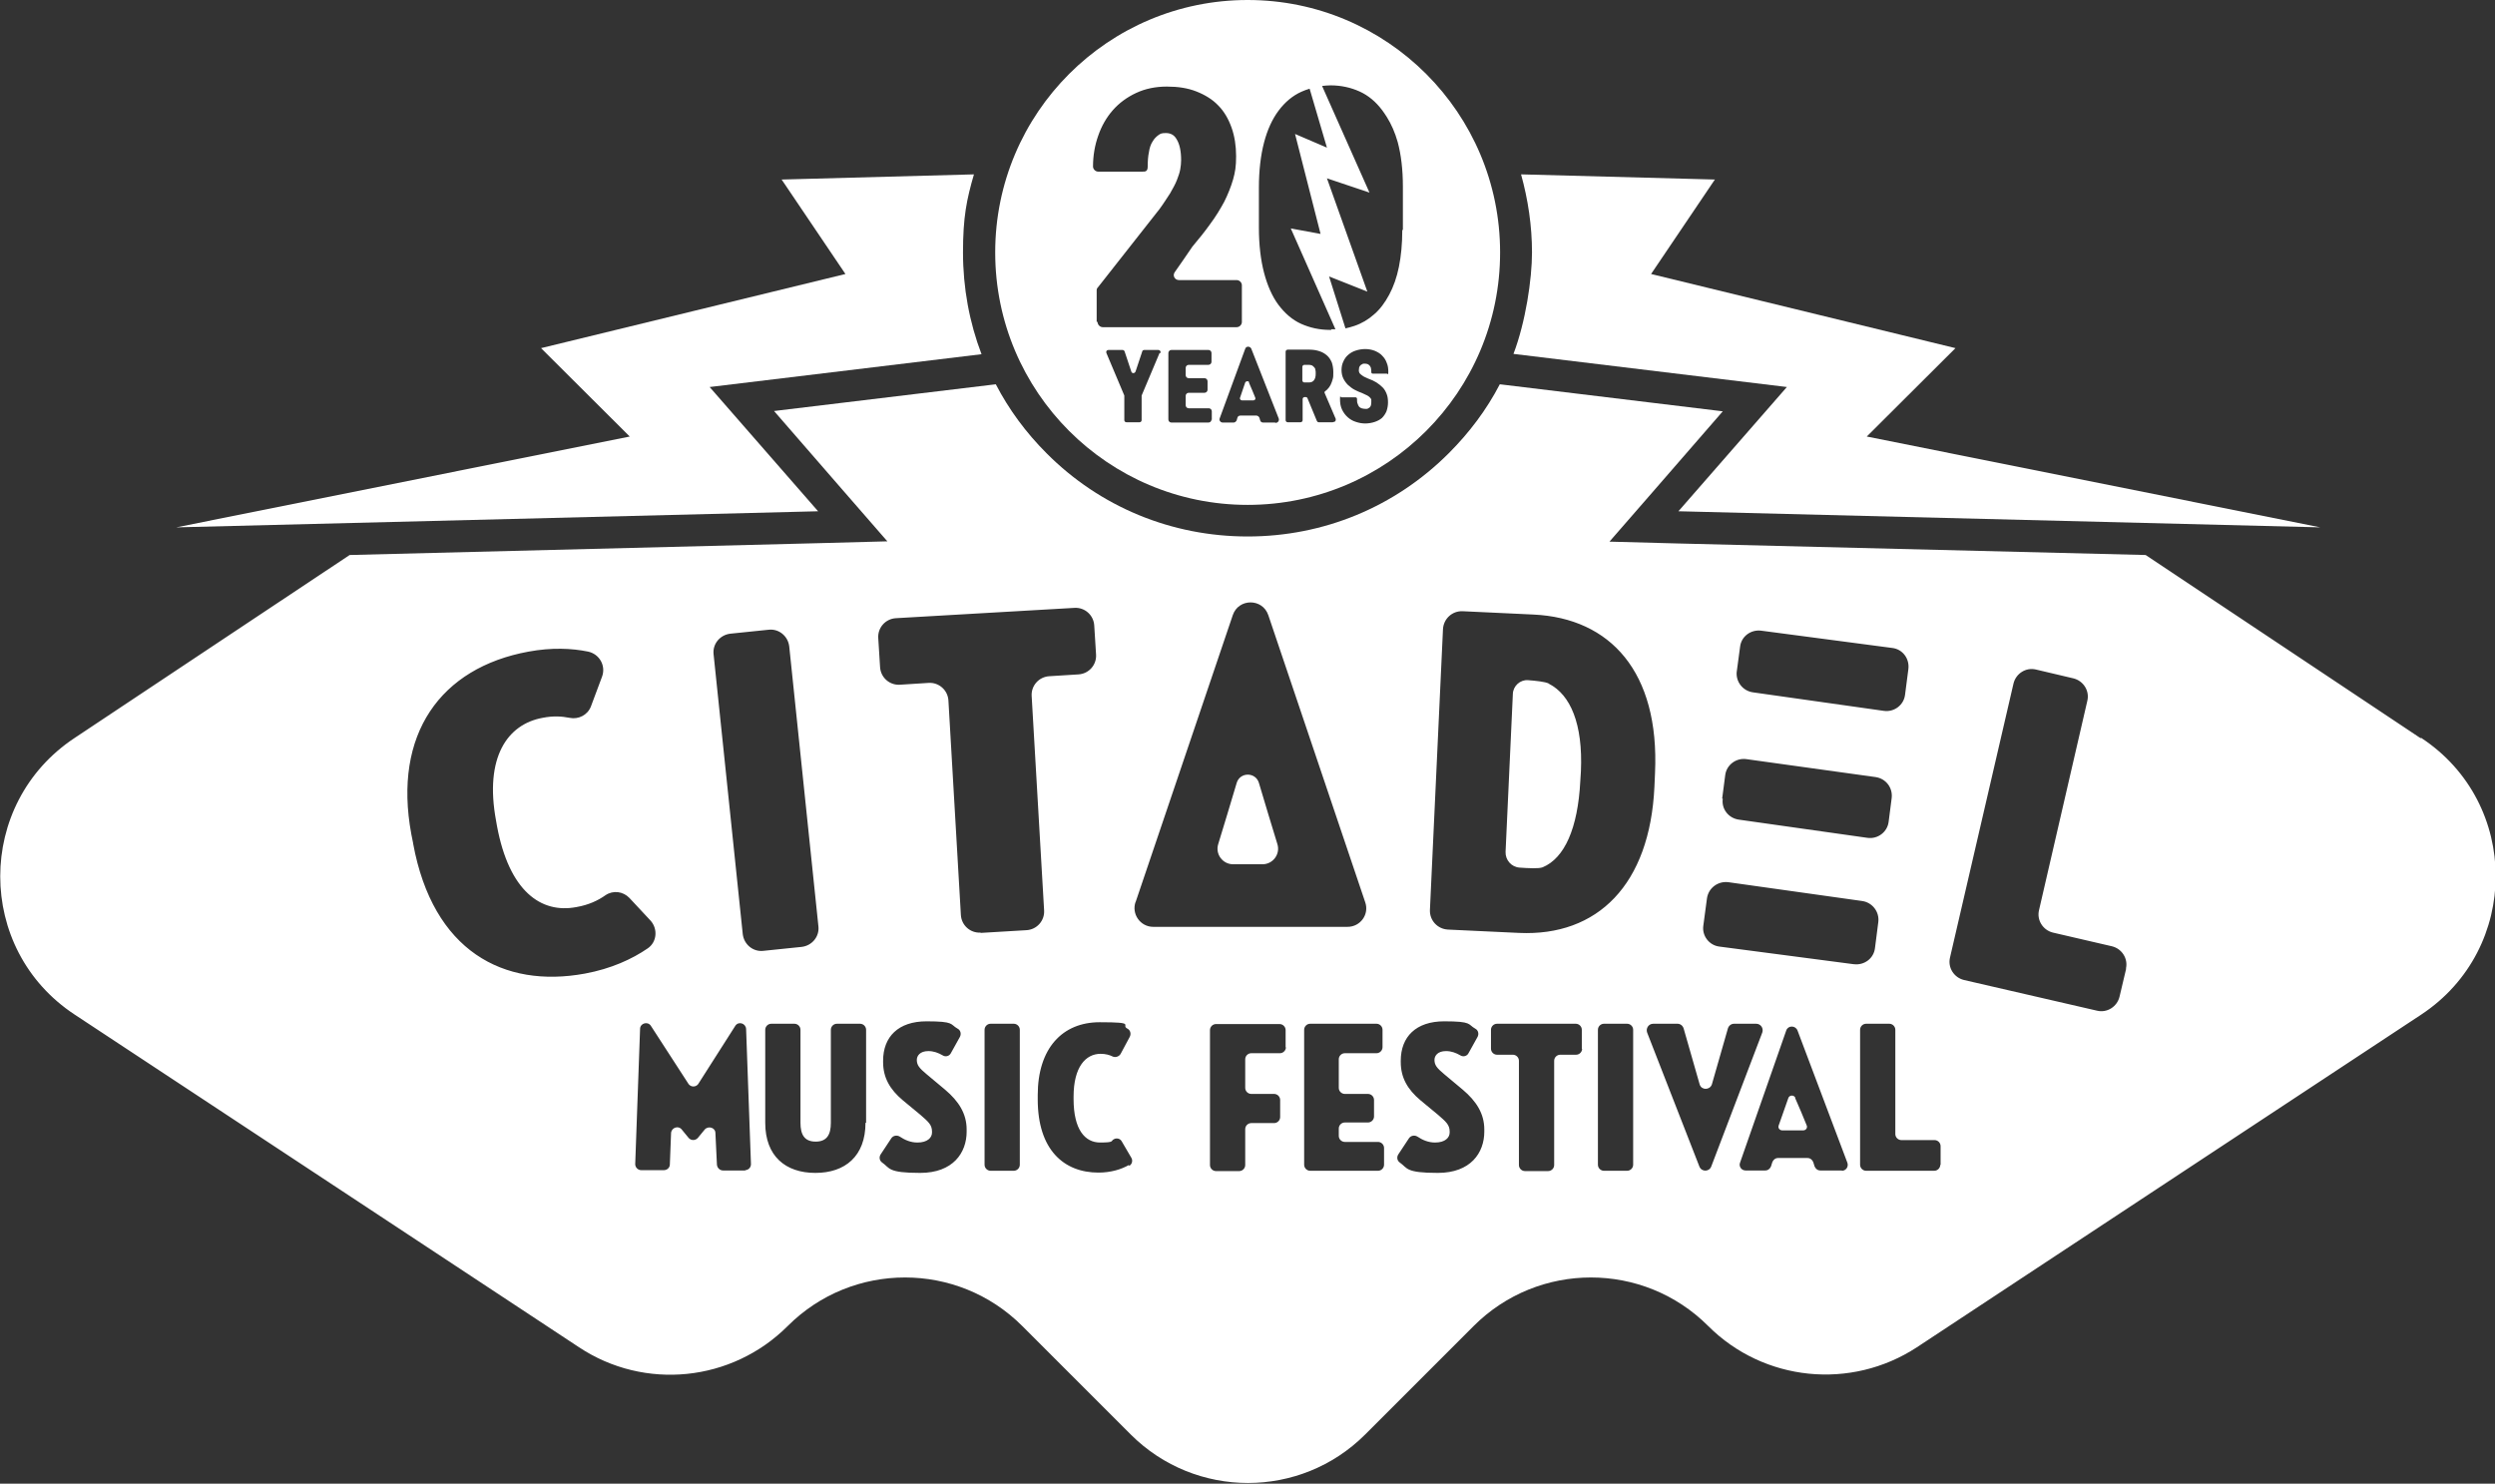 <?xml version="1.0" encoding="UTF-8"?> <svg xmlns="http://www.w3.org/2000/svg" id="Ebene_1" version="1.1" viewBox="0 0 821.3 488.4"><rect x="0" y="0" width="821.3" height="488.4" fill="#333333" stroke="none"/><defs><style> .st0 { fill: #fff; } </style></defs><path class="st0" d="M763.8,173.6l-149.3-29.9,29.2-29.1-100.2-24.4,21-31.1-63.8-1.7c2.3,8.3,3.6,16.9,3.6,25.7s-2.1,22.9-6.1,33.4l90,10.9-35.7,40.9,211.3,5.3Z"></path><g><path class="st0" d="M411.2,125.9c-.2-.6-1-.5-1.3,0-.5,1.5-1.3,3.8-1.7,5-.2.4.2.9.6.9h3.8c.5,0,.8-.5.6-.9-.5-1.2-1.4-3.5-2.1-5Z"></path><path class="st0" d="M432.5,120.8c-.2-.2-.4-.4-.6-.5-.3-.1-.6-.2-1-.2h-1.5c-.4,0-.7.3-.7.7v4.4c0,.4.3.7.7.7h1.4c.8,0,1.3-.2,1.7-.7.4-.5.6-1.2.6-2.1s0-.9-.1-1.3c0-.4-.2-.7-.4-.9Z"></path><path class="st0" d="M410.7,0c-45.9,0-83.1,37.2-83.1,83.1s37.2,83.1,83.1,83.1,83.1-37.2,83.1-83.1S456.6,0,410.7,0ZM361,105.9v-10.3c0-.4.1-.7.4-1l20.3-25.8c1.4-1.9,2.5-3.7,3.5-5.2.9-1.6,1.7-3,2.2-4.3.5-1.3.9-2.4,1.1-3.5.2-1.1.3-2.1.3-3.1,0-3-.5-5.3-1.5-6.9-.8-1.4-2-2-3.5-2s-1.8.2-2.5.7c-.7.5-1.4,1.2-1.9,2.1-.6.9-1,2.1-1.2,3.5-.3,1.4-.4,3-.4,4.7s-.8,1.7-1.7,1.7h-14.6c-.9,0-1.7-.8-1.7-1.7,0-3.6.6-7,1.7-10.1,1.1-3.2,2.7-6,4.8-8.4,2.1-2.4,4.7-4.3,7.7-5.7,3-1.4,6.4-2.1,10.1-2.1s6.9.5,9.7,1.6c2.8,1.1,5.3,2.6,7.2,4.6,2,2,3.4,4.5,4.4,7.3,1,2.8,1.5,6,1.5,9.4s-.3,5.2-1,7.7c-.7,2.4-1.7,4.9-2.9,7.3-1.3,2.4-2.8,4.9-4.6,7.3-1.7,2.4-3.7,4.9-5.9,7.5h0c0,.1-5.8,8.4-5.8,8.4-.8,1.1,0,2.6,1.4,2.6h19c.9,0,1.7.8,1.7,1.7v12.1c0,.9-.8,1.7-1.7,1.7h-44.1c-.9,0-1.7-.8-1.7-1.7ZM381.7,116.2l-5.9,14c0,0,0,.2,0,.3v7.8c0,.4-.3.7-.7.7h-4.3c-.4,0-.7-.3-.7-.7v-7.8c0,0,0-.2,0-.3l-5.9-14c-.2-.5.1-1,.7-1h4.6c.3,0,.6.2.7.5l2.2,6.6c.2.7,1.1.7,1.4,0l2.2-6.6c0-.3.4-.5.7-.5h4.6c.5,0,.9.5.7,1ZM398.8,138.1c0,.5-.4,1-1,1h-12.2c-.5,0-1-.4-1-1v-21.9c0-.5.4-1,1-1h12.2c.5,0,1,.4,1,1v2.9c0,.5-.4,1-1,1h-6.5c-.5,0-1,.4-1,1v2.4c0,.5.4,1,1,1h5.2c.5,0,1,.4,1,1v2.8c0,.5-.4,1-1,1h-5.2c-.5,0-1,.4-1,1v3.1c0,.5.4,1,1,1h6.6c.5,0,1,.4,1,1v2.9ZM419.7,139.1h-3.9c-.5,0-.9-.3-1-.8l-.2-.7c-.1-.4-.6-.8-1-.8h-5.3c-.5,0-.9.3-1,.8l-.2.7c-.1.4-.6.8-1,.8h-3.6c-.7,0-1.3-.7-1-1.4l8.4-22.9c.3-.9,1.6-.9,2,0l9,22.9c.3.7-.2,1.5-1,1.5ZM438.7,139h-4.6c-.3,0-.5-.2-.6-.4l-3.1-7.5c-.1-.3-.4-.4-.6-.4h-.3c-.4,0-.7.3-.7.7v6.9c0,.4-.3.7-.7.7h-4.2c-.4,0-.7-.3-.7-.7v-22.5c0-.4.3-.7.7-.7h7.2c1.2,0,2.3.2,3.2.5,1,.3,1.8.8,2.5,1.4.7.6,1.2,1.4,1.6,2.3.3.9.5,2,.5,3.2s0,1.6-.2,2.3c-.2.7-.4,1.3-.7,1.9-.3.6-.7,1.1-1.1,1.5-.2.2-.4.4-.6.5-.3.2-.4.5-.2.8l3.6,8.4c0,0,0,.2,0,.3,0,.4-.3.7-.7.7ZM438.2,108.6c0,0-.1,0-.2,0,0,0-.1,0-.2,0-3.4,0-6.6-.7-9.5-2-2.9-1.3-5.4-3.5-7.5-6.3-2-2.7-3.6-6.3-4.7-10.5-1.1-4.2-1.7-9.2-1.7-14.9v-13.1c0-5.7.6-10.7,1.7-14.9,1.1-4.2,2.7-7.7,4.8-10.5,2.1-2.8,4.6-4.9,7.5-6.2.9-.4,1.7-.7,2.7-1l5.7,19.4-10.5-4.5,8.4,32.9-9.8-1.8,14.7,33.2c-.5,0-1,0-1.4,0ZM447.4,122.6c.1.2.3.5.6.7.3.2.6.5,1,.7.4.2.9.4,1.3.6h0c1.1.4,2,.8,2.8,1.3.8.5,1.5,1.1,2.1,1.7.6.6,1,1.4,1.3,2.2.3.8.4,1.7.4,2.7s-.2,2-.5,2.9c-.4.9-.9,1.6-1.5,2.2-.7.6-1.5,1-2.4,1.3-.9.3-2,.5-3.1.5s-2.1-.2-3-.5c-1-.3-1.9-.8-2.7-1.5-.8-.7-1.4-1.5-1.9-2.5-.5-1-.7-2.2-.7-3.6s.2-.5.5-.5h4.6c.3,0,.5.2.5.5,0,.6,0,1.2.2,1.6.1.4.3.7.5,1,.2.2.5.4.8.5.4.1.8.2,1.3.2s.7,0,.9-.2c.2-.1.4-.2.6-.4.1-.2.2-.4.3-.6,0-.3.1-.6.1-.9s0-.7,0-.9c0-.2-.2-.5-.4-.7-.2-.2-.5-.5-.9-.7-.4-.2-1-.5-1.7-.8-.9-.3-1.7-.7-2.5-1.1-.8-.4-1.5-1-2.2-1.6-.6-.6-1.1-1.3-1.5-2.1-.4-.8-.6-1.8-.6-2.8s.2-2,.6-2.8c.4-.9.9-1.6,1.6-2.2.7-.6,1.5-1.1,2.5-1.4.9-.3,2-.5,3.1-.5s2.2.2,3.2.6c.9.4,1.8.9,2.4,1.6.7.7,1.2,1.5,1.5,2.4.4.9.5,1.9.5,3s-.2.5-.5.5h-4.6c-.3,0-.5-.2-.5-.5,0-.4,0-.8-.1-1.2,0-.3-.2-.6-.4-.9-.2-.2-.4-.4-.6-.5-.3-.1-.6-.2-1-.2s-.7,0-.9.2c-.3.1-.4.2-.6.4-.2.2-.3.4-.4.7,0,.3-.1.6-.1.9s0,.5.2.8ZM461.6,75.8c0,4.5-.4,8.5-1.1,12-.7,3.5-1.8,6.6-3.2,9.2-1.4,2.6-3,4.8-5,6.5-1.9,1.7-4.1,3-6.5,3.8-1,.3-1.9.6-2.9.8l-5.4-17.1,12.6,5-13.3-37.3,14,4.7-15.6-35.1c.9-.1,1.8-.2,2.8-.2,3.4,0,6.6.7,9.5,2,2.9,1.3,5.4,3.4,7.5,6.2.5.7,1,1.4,1.5,2.2,1.5,2.4,2.7,5.1,3.6,8.3,1.1,4.1,1.7,9,1.7,14.6v14.2Z"></path></g><path class="st0" d="M323.1,116.6c-4-10.5-6.1-21.8-6.1-33.5s1.2-17.4,3.6-25.7l-63.3,1.7,21,31.1-100.2,24.4,29.2,29.1-149.3,29.9,211.3-5.3-35.7-40.9,89.5-10.8Z"></path><g><path class="st0" d="M509.8,225c-1.2-.6-4.2-.9-6.8-1.1-2.6-.2-4.9,1.9-5,4.5l-2.4,52c-.1,2.7,1.9,5,4.6,5.2,2.9.2,6.3.4,7.6-.1,7.2-3,11.6-12.8,12.4-28.4l.2-3.2c.7-15.7-3.5-25.2-10.5-28.8Z"></path><path class="st0" d="M591,361.4c-.4-1-1.9-1-2.3,0-1,2.8-2.4,6.8-3.2,9.1-.3.8.3,1.6,1.2,1.6h6.9c.9,0,1.5-.9,1.1-1.7-.9-2.3-2.6-6.3-3.8-9Z"></path><path class="st0" d="M414.4,257.7c-1.1-3.6-6.2-3.6-7.3,0-2,6.7-4.4,14.7-6.1,20.2-1,3.3,1.5,6.6,4.9,6.6h9.7c3.4,0,5.9-3.3,4.9-6.6-1.7-5.5-4.1-13.5-6.1-20.2Z"></path><path class="st0" d="M796.8,243l-90.5-60.3-154-3.8-22.5-.6,14.8-17,22.5-25.9-73.4-8.9c-4.3,8.3-10,15.9-16.8,22.7-17.7,17.7-41.2,27.4-66.2,27.4s-48.6-9.7-66.2-27.4c-6.8-6.8-12.4-14.4-16.7-22.7l-73,8.8,22.5,25.9,14.8,17-22.5.6-154.5,3.9-90.5,60.2c-32.7,21.6-32.7,69.6,0,91.1l166,109.5c21.6,14.3,50.3,11.4,68.7-7,21.3-21.3,55.9-21.3,77.2,0l35.7,35.7c21.3,21.3,55.9,21.3,77.2,0l35.7-35.7c21.3-21.3,55.9-21.3,77.2,0,18.3,18.3,47,21.2,68.7,7l166-109.5c32.7-21.6,32.7-69.6,0-91.1ZM571.7,221.1l1.1-8.2c.4-3.4,3.5-5.7,6.9-5.3l43.2,5.7c3.4.4,5.7,3.5,5.3,6.9l-1.1,8.5c-.4,3.4-3.6,5.8-7,5.3l-43.1-6.1c-3.4-.5-5.7-3.6-5.3-6.9ZM566.9,262.9l1-7.7c.4-3.4,3.6-5.8,7-5.3l42.5,5.9c3.4.5,5.7,3.5,5.3,6.9l-1,7.8c-.4,3.4-3.6,5.8-7,5.3l-42.4-6c-3.3-.5-5.7-3.5-5.2-6.9ZM136,277.6l-.6-3c-6.1-32.9,9.6-54.8,38.6-60.1,7.6-1.4,14.2-1.1,19.6,0,3.7.8,5.9,4.6,4.6,8.2l-3.7,9.9c-1.1,2.8-4.1,4.3-7,3.7-2.5-.5-5.4-.7-8.9,0-11.5,2.1-19.2,12.9-15.3,33.9l.3,1.7c4,21.5,14.5,28.9,26.1,26.7,4.1-.7,7.2-2.2,9.6-3.9,2.5-1.7,5.8-1.3,7.9.9l6.9,7.4c2.5,2.7,2.2,7.1-.9,9.2-5.1,3.5-12,6.7-20.7,8.3-26.7,4.9-50-7.4-56.5-42.8ZM245.5,385.3h-7.5c-1,0-1.9-.8-2-1.9l-.5-10.4c0-1.8-2.3-2.5-3.5-1.2l-2.3,2.8c-.8.9-2.2.9-3,0l-2.3-2.8c-1.1-1.4-3.4-.6-3.5,1.2l-.4,10.3c0,1.1-.9,1.9-2,1.9h-7.4c-1.1,0-2-.9-2-2l1.6-44.5c0-1.8,2.4-2.6,3.5-1.1l12.5,19.3c.8,1,2.3,1,3.1,0l12.3-19.3c1.1-1.5,3.4-.7,3.5,1.1l1.6,44.5c0,1.1-.8,2-2,2ZM244.5,307.5l-9.6-92.1c-.4-3.4,2.1-6.4,5.5-6.8l12.6-1.3c3.4-.4,6.4,2.1,6.8,5.5l9.6,92.1c.4,3.4-2.1,6.4-5.5,6.8l-12.6,1.3c-3.4.4-6.4-2.1-6.8-5.5ZM284.9,369.6c0,11-6.7,16.5-16.5,16.5s-16.5-5.5-16.5-16.5v-30.6c0-1.1.9-2,2-2h7.6c1.1,0,2,.9,2,2v30.6c0,3.9,1.3,6.2,5,6.2s5-2.3,5-6.2v-30.6c0-1.1.9-2,2-2h7.6c1.1,0,2,.9,2,2v30.6ZM318.2,372.5c0,7-4.5,13.6-15.3,13.6s-9.9-1.6-12.5-3.4c-.9-.6-1.1-1.8-.5-2.7l3.5-5.3c.6-.9,1.8-1.1,2.7-.6,1.8,1.2,3.7,2,5.9,2,3.3,0,4.8-1.6,4.8-3.3v-.3c0-2.3-1.3-3.3-3.8-5.5l-5.8-4.8c-4.3-3.6-6.5-7.5-6.5-12.6v-.4c0-7.9,5-13,14.3-13s7.7,1,10.2,2.4c1,.5,1.3,1.7.8,2.7l-3,5.4c-.5,1-1.8,1.3-2.7.7-1.4-.8-2.9-1.4-4.7-1.4-2.8,0-3.8,1.6-3.8,2.9h0c0,1.7.8,2.7,3.2,4.7l6.1,5.1c4.5,3.8,7.1,7.9,7.1,13.1v.6ZM335.7,383.4c0,1.1-.9,2-2,2h-7.6c-1.1,0-2-.9-2-2v-44.4c0-1.1.9-2,2-2h7.6c1.1,0,2,.9,2,2v44.4ZM322.8,307c-3.4.2-6.3-2.4-6.5-5.8l-4.1-70.6c-.2-3.4-3.1-6-6.5-5.8l-9.5.6c-3.4.2-6.3-2.4-6.5-5.8l-.6-9.6c-.2-3.4,2.4-6.3,5.8-6.5l58.8-3.4c3.4-.2,6.3,2.4,6.5,5.8l.6,9.6c.2,3.4-2.4,6.3-5.8,6.5l-9.6.6c-3.4.2-6,3.1-5.8,6.5l4.1,70.6c.2,3.4-2.4,6.3-5.8,6.5l-15.1.9ZM371.6,383.5c-2.4,1.4-5.9,2.5-10,2.5-11.4,0-20-7.5-20-24.1v-1.4c0-15.4,8.1-24,20.4-24s6.8.9,9.1,2.1c1,.5,1.3,1.7.8,2.7l-3,5.6c-.5.9-1.7,1.3-2.6.9-1-.5-2.3-.9-4-.9-4.9,0-8.9,4.3-8.9,14.1v.8c0,10.1,3.8,14.3,8.7,14.3s3.4-.5,4.6-1.1c.9-.5,2.1-.2,2.6.8l3.1,5.3c.6,1,.2,2.2-.7,2.7ZM373.8,297l32-94.5c1.9-5.6,9.8-5.6,11.7,0l31.9,94.5c1.4,4-1.6,8.1-5.8,8.1h-64c-4.2,0-7.2-4.2-5.8-8.2ZM423.3,344.7c0,1.1-.9,2-2,2h-9.4c-1.1,0-2,.9-2,2v9.4c0,1.1.9,2,2,2h7.5c1.1,0,2,.9,2,2v5.6c0,1.1-.9,2-2,2h-7.5c-1.1,0-2,.9-2,2v11.8c0,1.1-.9,2-2,2h-7.6c-1.1,0-2-.9-2-2v-44.4c0-1.1.9-2,2-2h20.9c1.1,0,2,.9,2,2v5.7ZM455.6,383.4c0,1.1-.9,2-2,2h-22.3c-1.1,0-2-.9-2-2v-44.4c0-1.1.9-2,2-2h21.8c1.1,0,2,.9,2,2v5.7c0,1.1-.9,2-2,2h-10.4c-1.1,0-2,.9-2,2v9.4c0,1.1.9,2,2,2h7.6c1.1,0,2,.9,2,2v5.4c0,1.1-.9,2-2,2h-7.6c-1.1,0-2,.9-2,2v2.4c0,1.1.9,2,2,2h10.9c1.1,0,2,.9,2,2v5.7ZM488.6,372.5c0,7-4.5,13.6-15.3,13.6s-9.9-1.6-12.5-3.4c-.9-.6-1.1-1.8-.5-2.7l3.5-5.3c.6-.9,1.8-1.1,2.7-.6,1.8,1.2,3.7,2,5.9,2,3.3,0,4.8-1.6,4.8-3.3v-.3c0-2.3-1.3-3.3-3.8-5.5l-5.8-4.8c-4.3-3.6-6.5-7.5-6.5-12.6v-.4c0-7.9,5-13,14.3-13s7.7,1,10.2,2.4c1,.5,1.3,1.7.8,2.7l-3,5.4c-.5,1-1.8,1.3-2.7.7-1.4-.8-2.9-1.4-4.7-1.4-2.8,0-3.8,1.6-3.8,2.9h0c0,1.7.8,2.7,3.2,4.7l6.1,5.1c4.5,3.8,7.1,7.9,7.1,13.1v.6ZM520.8,345.2c0,1.1-.9,2-2,2h-5.2c-1.1,0-2,.9-2,2v34.3c0,1.1-.9,2-2,2h-7.6c-1.1,0-2-.9-2-2v-34.3c0-1.1-.9-2-2-2h-5.2c-1.1,0-2-.9-2-2v-6.2c0-1.1.9-2,2-2h25.9c1.1,0,2,.9,2,2v6.2ZM500,307.1l-23.4-1.1c-3.4-.2-6-3-5.9-6.4l4.3-92.5c.2-3.4,3-6,6.4-5.9l23.4,1.1c25.3,1.2,41.5,18.9,40,52.1l-.2,4.6c-1.5,32.2-18.7,49.3-44.6,48.1ZM537.6,383.4c0,1.1-.9,2-2,2h-7.6c-1.1,0-2-.9-2-2v-44.4c0-1.1.9-2,2-2h7.6c1.1,0,2,.9,2,2v44.4ZM559.4,384l-17.2-44.1c-.5-1.4.5-2.9,2-2.9h8c.9,0,1.7.6,2,1.5l5.3,18.5s0,0,0,0c.6,1.9,3.3,1.9,4,0,0,0,0,0,0,0l5.3-18.5c.3-.9,1.1-1.5,2-1.5h7.3c1.5,0,2.5,1.5,2,2.9l-16.8,44.1c-.7,1.8-3.2,1.8-3.9,0ZM606.3,385.3h-7.1c-.9,0-1.6-.6-1.9-1.4l-.4-1.3c-.3-.8-1-1.4-1.9-1.4h-9.7c-.9,0-1.6.6-1.9,1.4l-.4,1.3c-.3.8-1,1.4-1.9,1.4h-6.5c-1.4,0-2.3-1.4-1.8-2.6l15.2-43.5c.6-1.7,3-1.7,3.7,0l16.4,43.5c.5,1.3-.4,2.7-1.8,2.7ZM610.2,317.4l-44.2-5.8c-3.4-.4-5.8-3.6-5.3-6.9l1.2-9c.5-3.4,3.6-5.7,7-5.3l44.1,6.2c3.4.5,5.7,3.6,5.3,6.9l-1.1,8.6c-.4,3.4-3.5,5.7-6.9,5.3ZM638.7,383.4c0,1.1-.9,2-2,2h-22.4c-1.1,0-2-.9-2-2v-44.4c0-1.1.9-2,2-2h7.6c1.1,0,2,.9,2,2v34.3c0,1.1.9,2,2,2h10.9c1.1,0,2,.9,2,2v6.2ZM699.9,318.8l-2.2,9.3c-.8,3.3-4.1,5.4-7.4,4.6l-43.8-10.1c-3.3-.8-5.4-4.1-4.6-7.4l20.9-90.2c.8-3.3,4.1-5.4,7.4-4.6l12.3,2.9c3.3.8,5.4,4.1,4.6,7.4l-15.9,68.9c-.8,3.3,1.3,6.6,4.6,7.4l19.4,4.5c3.3.8,5.4,4.1,4.6,7.4Z"></path></g></svg> 